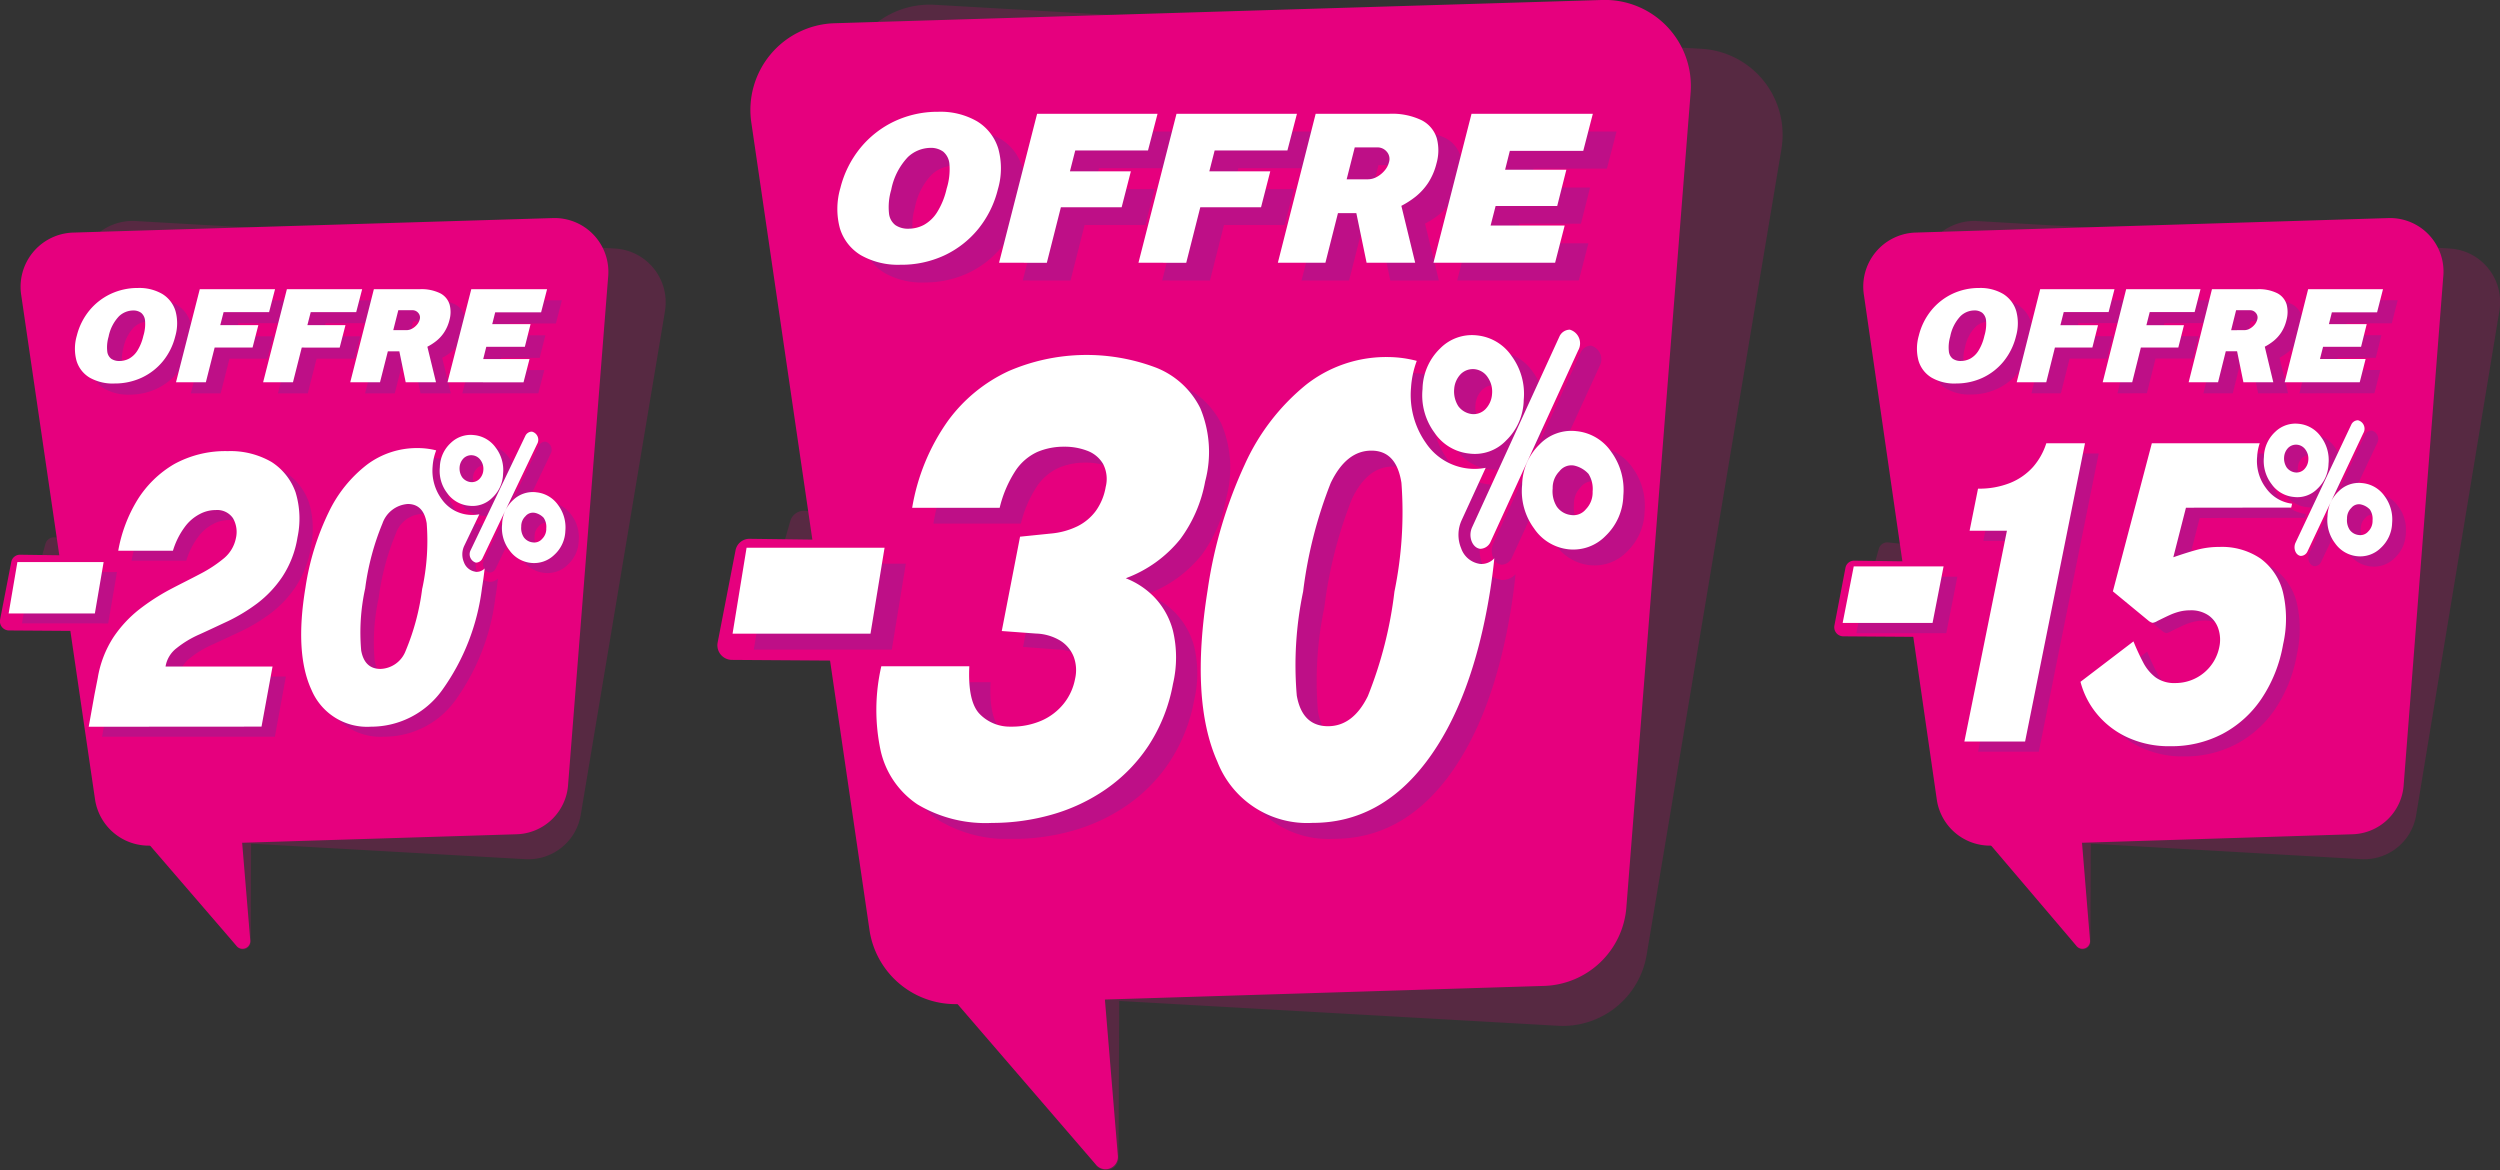 <svg id="Groupe_10781" data-name="Groupe 10781" xmlns="http://www.w3.org/2000/svg" xmlns:xlink="http://www.w3.org/1999/xlink" width="188" height="88" viewBox="0 0 188 88">
  <rect x="0" y="0" width="188" height="88" fill="#333333" stroke="none"/>
  <defs>
    <clipPath id="clip-path">
      <rect id="Rectangle_4197" data-name="Rectangle 4197" width="188" height="88" fill="none"/>
    </clipPath>
    <clipPath id="clip-path-3">
      <rect id="Rectangle_4187" data-name="Rectangle 4187" width="76.59" height="87.655" fill="none"/>
    </clipPath>
    <clipPath id="clip-path-4">
      <rect id="Rectangle_4188" data-name="Rectangle 4188" width="56.812" height="11.5" fill="none"/>
    </clipPath>
    <clipPath id="clip-path-5">
      <rect id="Rectangle_4189" data-name="Rectangle 4189" width="66.994" height="37.097" fill="none"/>
    </clipPath>
    <clipPath id="clip-path-6">
      <rect id="Rectangle_4190" data-name="Rectangle 4190" width="47.869" height="54.784" fill="none"/>
    </clipPath>
    <clipPath id="clip-path-7">
      <rect id="Rectangle_4191" data-name="Rectangle 4191" width="35.507" height="7.187" fill="none"/>
    </clipPath>
    <clipPath id="clip-path-8">
      <rect id="Rectangle_4192" data-name="Rectangle 4192" width="41.872" height="22.194" fill="none"/>
    </clipPath>
    <clipPath id="clip-path-9">
      <rect id="Rectangle_4193" data-name="Rectangle 4193" width="47.933" height="54.784" fill="none"/>
    </clipPath>
    <clipPath id="clip-path-10">
      <rect id="Rectangle_4194" data-name="Rectangle 4194" width="35.046" height="7.185" fill="none"/>
    </clipPath>
    <clipPath id="clip-path-11">
      <rect id="Rectangle_4195" data-name="Rectangle 4195" width="41.328" height="24.505" fill="none"/>
    </clipPath>
  </defs>
  <g id="Groupe_10780" data-name="Groupe 10780" clip-path="url(#clip-path)">
    <g id="Groupe_10779" data-name="Groupe 10779">
      <g id="Groupe_10778" data-name="Groupe 10778" clip-path="url(#clip-path)">
        <g id="Groupe_10753" data-name="Groupe 10753" transform="translate(57.455 0.345)" opacity="0.2">
          <g id="Groupe_10752" data-name="Groupe 10752">
            <g id="Groupe_10751" data-name="Groupe 10751" clip-path="url(#clip-path-3)">
              <path id="Tracé_22780" data-name="Tracé 22780" d="M133.881,11.278,123.772,71.709a6.4,6.4,0,0,1-6.746,5.426l-43.995-2.49a6.537,6.537,0,0,1-6.119-6.1L63.338,7.3a6.522,6.522,0,0,1,6.8-6.944l57.678,3.309a6.475,6.475,0,0,1,6.062,7.616" transform="translate(-57.383 -0.345)" fill="#e6007e"/>
              <path id="Tracé_22781" data-name="Tracé 22781" d="M84.119,67.012l-.084,20.026a.931.931,0,0,1-1.709.535l-11.6-16.1A.948.948,0,0,1,71.238,70l11.754-3.92a.92.92,0,0,1,1.127.937" transform="translate(-57.375 -0.345)" fill="#e6007e"/>
              <path id="Tracé_22782" data-name="Tracé 22782" d="M71.807,39.563,69.222,48.4l-10.868-1.03a1.1,1.1,0,0,1-.938-1.378l1.956-6.836a1.064,1.064,0,0,1,1.123-.739Z" transform="translate(-57.39 -0.345)" fill="#e6007e"/>
            </g>
          </g>
        </g>
        <path id="Tracé_22783" data-name="Tracé 22783" d="M127.063,7.062l-4.818,61.085A6.408,6.408,0,0,1,116,74.142L71.952,75.508a6.533,6.533,0,0,1-6.626-5.54L56.442,9.263A6.527,6.527,0,0,1,62.616,1.75L120.363,0a6.472,6.472,0,0,1,6.7,7.057" transform="translate(0.064)" fill="#e6007e"/>
        <path id="Tracé_22784" data-name="Tracé 22784" d="M82.328,66.933,83.983,86.89a.931.931,0,0,1-1.655.683L69.377,72.548a.948.948,0,0,1,.376-1.517L81.123,66.1a.92.92,0,0,1,1.205.835" transform="translate(0.078)" fill="#e6007e"/>
        <path id="Tracé_22785" data-name="Tracé 22785" d="M67.68,40.667,65.873,49.7l-10.916-.076a1.1,1.1,0,0,1-1.054-1.29l1.355-6.981a1.065,1.065,0,0,1,1.054-.835Z" transform="translate(0.061)" fill="#e6007e"/>
        <g id="Groupe_10756" data-name="Groupe 10756" transform="translate(64.751 9.744)" opacity="0.2">
          <g id="Groupe_10755" data-name="Groupe 10755">
            <g id="Groupe_10754" data-name="Groupe 10754" clip-path="url(#clip-path-4)">
              <path id="Tracé_22786" data-name="Tracé 22786" d="M69.436,21.244a5.664,5.664,0,0,1-2.981-.713A3.563,3.563,0,0,1,64.869,18.5a5.593,5.593,0,0,1,.038-3.028,7.725,7.725,0,0,1,1.51-3.02,7.4,7.4,0,0,1,2.571-2,7.6,7.6,0,0,1,3.272-.711,5.481,5.481,0,0,1,2.932.721,3.653,3.653,0,0,1,1.587,2.049,5.56,5.56,0,0,1-.028,3.048,7.625,7.625,0,0,1-1.486,3,7.267,7.267,0,0,1-2.55,1.983,7.677,7.677,0,0,1-3.279.7m2.233-8.789a2.513,2.513,0,0,0-1.691.693,4.935,4.935,0,0,0-1.25,2.46,4.554,4.554,0,0,0-.166,1.781,1.272,1.272,0,0,0,.479.874,1.673,1.673,0,0,0,.978.27,2.49,2.49,0,0,0,1.16-.283,2.748,2.748,0,0,0,.986-.934,5.705,5.705,0,0,0,.732-1.8,4.812,4.812,0,0,0,.207-1.854,1.355,1.355,0,0,0-.467-.923,1.581,1.581,0,0,0-.968-.284" transform="translate(-64.678 -9.744)" fill="#204aa9"/>
              <path id="Tracé_22787" data-name="Tracé 22787" d="M76.824,21.093l2.861-11.2h9.057l-.717,2.756H82.555l-.4,1.571h4.582l-.693,2.7H81.474l-1.057,4.177Z" transform="translate(-64.664 -9.744)" fill="#204aa9"/>
              <path id="Tracé_22788" data-name="Tracé 22788" d="M87.295,21.093l2.861-11.2h9.057L98.5,12.649H93.025l-.4,1.571H97.2l-.693,2.7H91.945l-1.057,4.177Z" transform="translate(-64.652 -9.744)" fill="#204aa9"/>
              <path id="Tracé_22789" data-name="Tracé 22789" d="M104.439,21.094l-.771-3.728h-1.383l-.943,3.728H97.766l2.843-11.2h5.519a5.1,5.1,0,0,1,2.458.488,2.262,2.262,0,0,1,1.136,1.367,3.566,3.566,0,0,1-.024,1.867,4.8,4.8,0,0,1-.632,1.477,4.575,4.575,0,0,1-.96,1.046,6.59,6.59,0,0,1-1.053.676l1.04,4.279Zm.09-6.274a1.406,1.406,0,0,0,.685-.183,2.031,2.031,0,0,0,.586-.483,1.51,1.51,0,0,0,.317-.6.824.824,0,0,0-.152-.8.91.91,0,0,0-.733-.334h-1.684l-.608,2.395Z" transform="translate(-64.641 -9.744)" fill="#204aa9"/>
              <path id="Tracé_22790" data-name="Tracé 22790" d="M109.455,21.093l2.861-11.2h9.123l-.72,2.785H115.2l-.357,1.422h4.606l-.687,2.726h-4.632l-.377,1.467h5.571l-.72,2.8Z" transform="translate(-64.627 -9.744)" fill="#204aa9"/>
            </g>
          </g>
        </g>
        <path id="Tracé_22791" data-name="Tracé 22791" d="M67.655,19.909a5.664,5.664,0,0,1-2.981-.713,3.567,3.567,0,0,1-1.586-2.032,5.593,5.593,0,0,1,.038-3.028,7.725,7.725,0,0,1,1.51-3.02,7.4,7.4,0,0,1,2.571-2,7.618,7.618,0,0,1,3.272-.71,5.481,5.481,0,0,1,2.932.721A3.653,3.653,0,0,1,75,11.179a5.56,5.56,0,0,1-.028,3.048,7.625,7.625,0,0,1-1.486,3,7.267,7.267,0,0,1-2.55,1.983,7.677,7.677,0,0,1-3.279.7m2.233-8.79a2.515,2.515,0,0,0-1.691.694,4.935,4.935,0,0,0-1.25,2.46,4.552,4.552,0,0,0-.166,1.781,1.272,1.272,0,0,0,.479.874,1.673,1.673,0,0,0,.978.27,2.49,2.49,0,0,0,1.16-.283,2.752,2.752,0,0,0,.986-.935,5.689,5.689,0,0,0,.732-1.8,4.815,4.815,0,0,0,.207-1.855,1.354,1.354,0,0,0-.467-.922,1.575,1.575,0,0,0-.968-.285" transform="translate(0.071)" fill="#fff"/>
        <path id="Tracé_22792" data-name="Tracé 22792" d="M75.044,19.758l2.861-11.2h9.057l-.717,2.756H80.774l-.4,1.571h4.582l-.693,2.7H79.694l-1.057,4.177Z" transform="translate(0.085)" fill="#fff"/>
        <path id="Tracé_22793" data-name="Tracé 22793" d="M85.515,19.758l2.861-11.2h9.057l-.717,2.756H91.245l-.4,1.571h4.582l-.693,2.7H90.165l-1.057,4.177Z" transform="translate(0.097)" fill="#fff"/>
        <path id="Tracé_22794" data-name="Tracé 22794" d="M102.659,19.758l-.771-3.728h-1.383l-.943,3.728H95.986l2.843-11.2h5.519a5.1,5.1,0,0,1,2.458.488,2.262,2.262,0,0,1,1.136,1.367,3.566,3.566,0,0,1-.024,1.867,4.8,4.8,0,0,1-.632,1.477,4.575,4.575,0,0,1-.96,1.046,6.59,6.59,0,0,1-1.053.676l1.04,4.279Zm.09-6.274a1.406,1.406,0,0,0,.685-.183,2.031,2.031,0,0,0,.586-.483,1.51,1.51,0,0,0,.317-.6.824.824,0,0,0-.152-.8.91.91,0,0,0-.733-.334h-1.684l-.608,2.4Z" transform="translate(0.109)" fill="#fff"/>
        <path id="Tracé_22795" data-name="Tracé 22795" d="M107.675,19.758l2.861-11.2h9.123l-.72,2.785h-5.521l-.357,1.422h4.606l-.687,2.726h-4.632l-.377,1.467h5.571l-.72,2.8Z" transform="translate(0.122)" fill="#fff"/>
        <g id="Groupe_10759" data-name="Groupe 10759" transform="translate(56.688 25.984)" opacity="0.2">
          <g id="Groupe_10758" data-name="Groupe 10758">
            <g id="Groupe_10757" data-name="Groupe 10757" clip-path="url(#clip-path-5)">
              <path id="Tracé_22796" data-name="Tracé 22796" d="M112.546,26.419a3.582,3.582,0,0,1,2.614,1.566,4.791,4.791,0,0,1,.9,3.288,4.342,4.342,0,0,1-1.326,3.053,3.236,3.236,0,0,1-2.769.979,3.588,3.588,0,0,1-2.614-1.566,4.737,4.737,0,0,1-.9-3.288,4.34,4.34,0,0,1,1.327-3.053,3.354,3.354,0,0,1,2.769-.979m-.156,2.544a1.3,1.3,0,0,0-1.053.353,1.791,1.791,0,0,0-.507,1.135,2.068,2.068,0,0,0,.311,1.292,1.491,1.491,0,0,0,.976.587,1.252,1.252,0,0,0,1.053-.353,1.791,1.791,0,0,0,.507-1.135,1.889,1.889,0,0,0-.311-1.252,1.355,1.355,0,0,0-.976-.627M112.156,40.9,118.749,26.5a.87.87,0,0,1,.78-.509,1.072,1.072,0,0,1,.625,1.566l-6.593,14.4a.869.869,0,0,1-.78.509c-.585-.078-.9-.9-.624-1.566m7.88-7.281a3.59,3.59,0,0,1,2.614,1.566,4.851,4.851,0,0,1,.9,3.288,4.324,4.324,0,0,1-1.326,3.014,3.386,3.386,0,0,1-2.77,1.018,3.58,3.58,0,0,1-2.613-1.566,4.731,4.731,0,0,1-.9-3.288,4.348,4.348,0,0,1,1.326-3.053,3.314,3.314,0,0,1,2.77-.979m-.2,2.584a1.135,1.135,0,0,0-1.092.431,1.768,1.768,0,0,0-.508,1.291,2.171,2.171,0,0,0,.312,1.37,1.5,1.5,0,0,0,1.053.627,1.2,1.2,0,0,0,1.131-.431,1.8,1.8,0,0,0,.508-1.331,2.117,2.117,0,0,0-.312-1.331,2.064,2.064,0,0,0-1.092-.626" transform="translate(-56.565 -25.984)" fill="#204aa9"/>
              <path id="Tracé_22797" data-name="Tracé 22797" d="M112.756,43.6h0a1.756,1.756,0,0,1-1.384-1.174,2.636,2.636,0,0,1,.042-2.112l1.806-3.935a4.459,4.459,0,0,1-1.31.056,4.4,4.4,0,0,1-3.195-1.935,6.247,6.247,0,0,1-1.111-4.142,7,7,0,0,1,.432-2.02,8.757,8.757,0,0,0-2.257-.289,9.74,9.74,0,0,0-6.062,2.078,16.437,16.437,0,0,0-4.625,6.008A34,34,0,0,0,92.3,45.6q-1.314,8.276.732,12.868a7.239,7.239,0,0,0,7.149,4.613q5.076.01,8.561-4.589t4.806-12.862c.132-.847.238-1.66.315-2.449a1.3,1.3,0,0,1-1.112.422m-6.4,2.092a30.789,30.789,0,0,1-2,7.855c-.743,1.512-1.755,2.271-3.019,2.261s-2.051-.765-2.324-2.3a26.969,26.969,0,0,1,.477-7.826,33.22,33.22,0,0,1,2.076-8.166c.781-1.625,1.8-2.432,3.058-2.431s2.006.8,2.259,2.421a29.662,29.662,0,0,1-.528,8.19" transform="translate(-56.584 -25.984)" fill="#204aa9"/>
              <path id="Tracé_22798" data-name="Tracé 22798" d="M76.119,63.081a9.971,9.971,0,0,1-5.614-1.4,6.6,6.6,0,0,1-2.759-4.032,14.673,14.673,0,0,1,.05-6.35h6.618q-.128,2.7.808,3.619a3.151,3.151,0,0,0,2.3.922,5.6,5.6,0,0,0,2.342-.461,4.411,4.411,0,0,0,1.658-1.277,4.232,4.232,0,0,0,.845-1.857,2.89,2.89,0,0,0-.106-1.667,2.517,2.517,0,0,0-1.01-1.206,3.756,3.756,0,0,0-1.823-.532l-2.574-.19,1.375-7.094,2.322-.237a5.7,5.7,0,0,0,1.989-.544,3.833,3.833,0,0,0,1.388-1.159,4.339,4.339,0,0,0,.741-1.8,2.447,2.447,0,0,0-.2-1.738,2.3,2.3,0,0,0-1.182-.982,4.727,4.727,0,0,0-1.735-.307,5.078,5.078,0,0,0-2.012.39,3.949,3.949,0,0,0-1.631,1.383,8.893,8.893,0,0,0-1.216,2.815h-6.58A15.759,15.759,0,0,1,72.8,32.845a11.756,11.756,0,0,1,4.58-3.749,14.765,14.765,0,0,1,11.08-.248A6.275,6.275,0,0,1,91.785,31.9a8.58,8.58,0,0,1,.365,5.5,10.408,10.408,0,0,1-1.871,4.34,9.464,9.464,0,0,1-4.1,2.944,6.073,6.073,0,0,1,2.109,1.384,5.737,5.737,0,0,1,1.44,2.566,8.708,8.708,0,0,1,0,4,12.575,12.575,0,0,1-1.844,4.647,12.1,12.1,0,0,1-3.189,3.263,13.689,13.689,0,0,1-4.069,1.916,16.389,16.389,0,0,1-4.505.627" transform="translate(-56.611 -25.984)" fill="#204aa9"/>
              <path id="Tracé_22799" data-name="Tracé 22799" d="M68.054,42.389,67,48.849H56.624l1.053-6.459Z" transform="translate(-56.624 -25.984)" fill="#204aa9"/>
            </g>
          </g>
        </g>
        <path id="Tracé_22800" data-name="Tracé 22800" d="M110.949,25.221a3.582,3.582,0,0,1,2.614,1.566,4.791,4.791,0,0,1,.9,3.288,4.342,4.342,0,0,1-1.326,3.053,3.236,3.236,0,0,1-2.769.979,3.588,3.588,0,0,1-2.614-1.566,4.737,4.737,0,0,1-.9-3.288A4.34,4.34,0,0,1,108.18,26.2a3.354,3.354,0,0,1,2.769-.979m-.156,2.544a1.3,1.3,0,0,0-1.053.353,1.791,1.791,0,0,0-.507,1.135,2.069,2.069,0,0,0,.311,1.292,1.491,1.491,0,0,0,.976.587,1.252,1.252,0,0,0,1.053-.353,1.791,1.791,0,0,0,.507-1.135,1.888,1.888,0,0,0-.311-1.252,1.355,1.355,0,0,0-.976-.627M110.559,39.7l6.592-14.4a.87.87,0,0,1,.78-.509,1.072,1.072,0,0,1,.625,1.566l-6.593,14.405a.869.869,0,0,1-.78.509c-.585-.078-.9-.9-.624-1.566m7.88-7.281a3.59,3.59,0,0,1,2.614,1.566,4.851,4.851,0,0,1,.9,3.288,4.324,4.324,0,0,1-1.326,3.014,3.386,3.386,0,0,1-2.77,1.018,3.58,3.58,0,0,1-2.613-1.566,4.731,4.731,0,0,1-.9-3.288,4.348,4.348,0,0,1,1.326-3.053,3.314,3.314,0,0,1,2.77-.979m-.2,2.584a1.135,1.135,0,0,0-1.092.431,1.769,1.769,0,0,0-.508,1.291,2.171,2.171,0,0,0,.312,1.37,1.5,1.5,0,0,0,1.053.627,1.2,1.2,0,0,0,1.131-.431,1.8,1.8,0,0,0,.508-1.331,2.117,2.117,0,0,0-.312-1.331,2.064,2.064,0,0,0-1.092-.626" transform="translate(0.121)" fill="#fff"/>
        <path id="Tracé_22801" data-name="Tracé 22801" d="M111.159,42.4h0a1.756,1.756,0,0,1-1.384-1.174,2.636,2.636,0,0,1,.042-2.112l1.806-3.935a4.459,4.459,0,0,1-1.31.056,4.4,4.4,0,0,1-3.195-1.935,6.247,6.247,0,0,1-1.111-4.142,7,7,0,0,1,.432-2.02,8.757,8.757,0,0,0-2.257-.289,9.74,9.74,0,0,0-6.062,2.078A16.437,16.437,0,0,0,93.5,34.94,34,34,0,0,0,90.708,44.4q-1.314,8.275.732,12.868a7.239,7.239,0,0,0,7.149,4.613q5.076.01,8.561-4.589t4.806-12.862c.132-.847.238-1.66.315-2.449a1.3,1.3,0,0,1-1.112.422m-6.4,2.092a30.788,30.788,0,0,1-2,7.855c-.743,1.512-1.755,2.271-3.019,2.261s-2.051-.765-2.324-2.3a26.969,26.969,0,0,1,.477-7.826,33.219,33.219,0,0,1,2.076-8.166c.781-1.625,1.8-2.432,3.058-2.431s2.006.8,2.259,2.421a29.663,29.663,0,0,1-.528,8.19" transform="translate(0.102)" fill="#fff"/>
        <path id="Tracé_22802" data-name="Tracé 22802" d="M74.523,61.884a9.971,9.971,0,0,1-5.614-1.4,6.6,6.6,0,0,1-2.759-4.032,14.673,14.673,0,0,1,.05-6.35h6.618q-.128,2.7.808,3.619a3.151,3.151,0,0,0,2.3.922,5.6,5.6,0,0,0,2.342-.461,4.4,4.4,0,0,0,1.657-1.277,4.222,4.222,0,0,0,.846-1.857,2.89,2.89,0,0,0-.106-1.667,2.517,2.517,0,0,0-1.01-1.206,3.756,3.756,0,0,0-1.823-.532l-2.574-.19,1.375-7.094,2.322-.237a5.7,5.7,0,0,0,1.989-.544,3.834,3.834,0,0,0,1.388-1.159,4.339,4.339,0,0,0,.741-1.8,2.447,2.447,0,0,0-.2-1.738,2.3,2.3,0,0,0-1.182-.982,4.727,4.727,0,0,0-1.735-.307,5.078,5.078,0,0,0-2.012.39,3.949,3.949,0,0,0-1.631,1.383A8.893,8.893,0,0,0,75.1,38.187h-6.58a15.759,15.759,0,0,1,2.691-6.539,11.756,11.756,0,0,1,4.58-3.749,14.765,14.765,0,0,1,11.08-.248A6.275,6.275,0,0,1,90.189,30.7a8.58,8.58,0,0,1,.365,5.5,10.408,10.408,0,0,1-1.871,4.34,9.47,9.47,0,0,1-4.1,2.944,6.073,6.073,0,0,1,2.109,1.384,5.737,5.737,0,0,1,1.44,2.566,8.708,8.708,0,0,1,0,4,12.575,12.575,0,0,1-1.844,4.647A12.1,12.1,0,0,1,83.1,59.341a13.689,13.689,0,0,1-4.069,1.916,16.389,16.389,0,0,1-4.505.627" transform="translate(0.075)" fill="#fff"/>
        <path id="Tracé_22803" data-name="Tracé 22803" d="M66.457,41.192,65.4,47.651H55.027l1.053-6.459Z" transform="translate(0.062)" fill="#fff"/>
        <g id="Groupe_10762" data-name="Groupe 10762" transform="translate(2.188 16.614)" opacity="0.2">
          <g id="Groupe_10761" data-name="Groupe 10761">
            <g id="Groupe_10760" data-name="Groupe 10760" clip-path="url(#clip-path-6)">
              <path id="Tracé_22804" data-name="Tracé 22804" d="M49.992,23.447l-6.317,37.77a4,4,0,0,1-4.217,3.391l-27.5-1.556a4.087,4.087,0,0,1-3.824-3.811L5.9,20.959a4.077,4.077,0,0,1,4.252-4.34L46.2,18.687a4.047,4.047,0,0,1,3.788,4.76" transform="translate(-2.181 -16.614)" fill="#e6007e"/>
              <path id="Tracé_22805" data-name="Tracé 22805" d="M18.892,58.281,18.84,70.8a.583.583,0,0,1-1.069.335L10.524,61.07a.593.593,0,0,1,.316-.925l7.346-2.45a.575.575,0,0,1,.7.586" transform="translate(-2.176 -16.614)" fill="#e6007e"/>
              <path id="Tracé_22806" data-name="Tracé 22806" d="M11.2,41.125,9.58,46.649l-6.793-.644a.689.689,0,0,1-.586-.861l1.222-4.273a.666.666,0,0,1,.7-.462Z" transform="translate(-2.185 -16.614)" fill="#e6007e"/>
            </g>
          </g>
        </g>
        <path id="Tracé_22807" data-name="Tracé 22807" d="M45.731,20.812,42.72,58.99a4,4,0,0,1-3.905,3.747l-27.528.854a4.083,4.083,0,0,1-4.141-3.463L1.593,22.187a4.079,4.079,0,0,1,3.858-4.695L41.543,16.4a4.046,4.046,0,0,1,4.188,4.411" transform="translate(0.002)" fill="#e6007e"/>
        <path id="Tracé_22808" data-name="Tracé 22808" d="M17.771,58.231,18.807,70.7a.582.582,0,0,1-1.035.427l-8.093-9.39a.593.593,0,0,1,.235-.949l7.105-3.083a.575.575,0,0,1,.753.522" transform="translate(0.011)" fill="#e6007e"/>
        <path id="Tracé_22809" data-name="Tracé 22809" d="M8.616,41.815,7.486,47.459.664,47.411A.688.688,0,0,1,.005,46.6l.847-4.363a.665.665,0,0,1,.659-.522Z" transform="translate(0)" fill="#e6007e"/>
        <g id="Groupe_10765" data-name="Groupe 10765" transform="translate(6.749 22.489)" opacity="0.2">
          <g id="Groupe_10764" data-name="Groupe 10764">
            <g id="Groupe_10763" data-name="Groupe 10763" clip-path="url(#clip-path-7)">
              <path id="Tracé_22810" data-name="Tracé 22810" d="M9.714,29.676a3.541,3.541,0,0,1-1.863-.445,2.223,2.223,0,0,1-.991-1.27,3.48,3.48,0,0,1,.024-1.893,4.819,4.819,0,0,1,.943-1.887,4.627,4.627,0,0,1,1.607-1.248,4.776,4.776,0,0,1,2.045-.444,3.434,3.434,0,0,1,1.832.45,2.284,2.284,0,0,1,.992,1.282,3.479,3.479,0,0,1-.018,1.9A4.759,4.759,0,0,1,13.356,28a4.531,4.531,0,0,1-1.593,1.239,4.793,4.793,0,0,1-2.049.439m1.4-5.493a1.571,1.571,0,0,0-1.057.434,3.089,3.089,0,0,0-.781,1.538,2.818,2.818,0,0,0-.1,1.113.8.8,0,0,0,.3.546,1.056,1.056,0,0,0,.612.168,1.565,1.565,0,0,0,.726-.176,1.742,1.742,0,0,0,.616-.584,3.583,3.583,0,0,0,.459-1.125,3.031,3.031,0,0,0,.128-1.159.852.852,0,0,0-.291-.577.988.988,0,0,0-.6-.178" transform="translate(-6.741 -22.489)" fill="#204aa9"/>
              <path id="Tracé_22811" data-name="Tracé 22811" d="M14.333,29.583l1.788-7h5.66l-.447,1.723h-3.42l-.252.981h2.864l-.435,1.685H17.239l-.661,2.611Z" transform="translate(-6.732 -22.489)" fill="#204aa9"/>
              <path id="Tracé_22812" data-name="Tracé 22812" d="M20.877,29.583l1.788-7h5.66l-.447,1.723h-3.42l-.252.981h2.864l-.435,1.685H23.783l-.661,2.611Z" transform="translate(-6.725 -22.489)" fill="#204aa9"/>
              <path id="Tracé_22813" data-name="Tracé 22813" d="M31.592,29.582l-.483-2.33h-.863l-.591,2.33H27.421l1.777-7h3.45a3.18,3.18,0,0,1,1.537.306,1.407,1.407,0,0,1,.71.854,2.224,2.224,0,0,1-.015,1.167,3,3,0,0,1-.4.922,2.8,2.8,0,0,1-.6.654,4.129,4.129,0,0,1-.659.423l.65,2.674Zm.056-3.921a.86.86,0,0,0,.428-.114,1.256,1.256,0,0,0,.365-.3.948.948,0,0,0,.2-.376.513.513,0,0,0-.1-.5.568.568,0,0,0-.458-.209H31.036l-.38,1.5Z" transform="translate(-6.718 -22.489)" fill="#204aa9"/>
              <path id="Tracé_22814" data-name="Tracé 22814" d="M34.726,29.583l1.788-7h5.7l-.449,1.741H38.316l-.223.888h2.879l-.429,1.7h-2.9l-.235.917h3.482l-.451,1.75Z" transform="translate(-6.709 -22.489)" fill="#204aa9"/>
            </g>
          </g>
        </g>
        <path id="Tracé_22815" data-name="Tracé 22815" d="M8.6,28.841A3.541,3.541,0,0,1,6.739,28.4a2.223,2.223,0,0,1-.991-1.27,3.48,3.48,0,0,1,.024-1.893,4.819,4.819,0,0,1,.943-1.887A4.627,4.627,0,0,1,8.322,22.1a4.776,4.776,0,0,1,2.045-.444,3.434,3.434,0,0,1,1.832.45,2.284,2.284,0,0,1,.992,1.282,3.479,3.479,0,0,1-.018,1.905,4.759,4.759,0,0,1-.929,1.872A4.531,4.531,0,0,1,10.652,28.4a4.793,4.793,0,0,1-2.049.439M10,23.348a1.571,1.571,0,0,0-1.057.434A3.089,3.089,0,0,0,8.16,25.32a2.818,2.818,0,0,0-.1,1.113.8.8,0,0,0,.3.546,1.056,1.056,0,0,0,.612.168,1.565,1.565,0,0,0,.726-.176,1.742,1.742,0,0,0,.616-.584,3.583,3.583,0,0,0,.459-1.125,3.031,3.031,0,0,0,.128-1.159.852.852,0,0,0-.291-.577.988.988,0,0,0-.6-.178" transform="translate(0.006)" fill="#fff"/>
        <path id="Tracé_22816" data-name="Tracé 22816" d="M13.22,28.748l1.788-7h5.66l-.447,1.723H16.8l-.252.981h2.864l-.435,1.685H16.126l-.661,2.611Z" transform="translate(0.015)" fill="#fff"/>
        <path id="Tracé_22817" data-name="Tracé 22817" d="M19.764,28.748l1.788-7h5.66l-.447,1.723h-3.42l-.252.981h2.864l-.435,1.685H22.67l-.661,2.611Z" transform="translate(0.022)" fill="#fff"/>
        <path id="Tracé_22818" data-name="Tracé 22818" d="M30.479,28.748,30,26.418h-.863l-.591,2.33H26.308l1.777-7h3.45a3.18,3.18,0,0,1,1.537.306,1.407,1.407,0,0,1,.71.854,2.224,2.224,0,0,1-.015,1.167,3,3,0,0,1-.4.922,2.8,2.8,0,0,1-.6.654,4.129,4.129,0,0,1-.659.423l.65,2.674Zm.056-3.921a.86.86,0,0,0,.428-.114,1.256,1.256,0,0,0,.365-.3.948.948,0,0,0,.2-.376.513.513,0,0,0-.1-.5.568.568,0,0,0-.458-.209H29.923l-.38,1.5Z" transform="translate(0.03)" fill="#fff"/>
        <path id="Tracé_22819" data-name="Tracé 22819" d="M33.614,28.748l1.788-7h5.7l-.449,1.741H37.2l-.223.888H39.86l-.429,1.7h-2.9L36.3,27h3.482l-.451,1.75Z" transform="translate(0.038)" fill="#fff"/>
        <g id="Groupe_10768" data-name="Groupe 10768" transform="translate(1.652 33.208)" opacity="0.2">
          <g id="Groupe_10767" data-name="Groupe 10767">
            <g id="Groupe_10766" data-name="Groupe 10766" clip-path="url(#clip-path-8)">
              <path id="Tracé_22820" data-name="Tracé 22820" d="M36.6,33.468a2.26,2.26,0,0,1,1.634.936A2.78,2.78,0,0,1,38.8,36.37a2.55,2.55,0,0,1-.829,1.826,2.077,2.077,0,0,1-1.732.586,2.262,2.262,0,0,1-1.633-.937,2.737,2.737,0,0,1-.561-1.966,2.542,2.542,0,0,1,.829-1.826,2.149,2.149,0,0,1,1.731-.585m-.1,1.521a.831.831,0,0,0-.658.211,1.051,1.051,0,0,0-.317.679,1.194,1.194,0,0,0,.2.772.93.93,0,0,0,.61.351.8.8,0,0,0,.658-.21,1.048,1.048,0,0,0,.317-.679,1.1,1.1,0,0,0-.2-.749.85.85,0,0,0-.61-.375m-.146,7.14,4.121-8.614a.547.547,0,0,1,.488-.305.633.633,0,0,1,.39.937l-4.121,8.614a.544.544,0,0,1-.488.3.66.66,0,0,1-.39-.936m4.926-4.354a2.263,2.263,0,0,1,1.634.936,2.815,2.815,0,0,1,.561,1.967,2.539,2.539,0,0,1-.829,1.8,2.172,2.172,0,0,1-1.732.609,2.261,2.261,0,0,1-1.633-.936,2.741,2.741,0,0,1-.561-1.967,2.544,2.544,0,0,1,.829-1.826,2.125,2.125,0,0,1,1.731-.585m-.122,1.545a.727.727,0,0,0-.683.258,1.033,1.033,0,0,0-.317.772,1.256,1.256,0,0,0,.2.819.949.949,0,0,0,.659.375.769.769,0,0,0,.707-.258,1.05,1.05,0,0,0,.317-.8,1.223,1.223,0,0,0-.2-.8,1.3,1.3,0,0,0-.683-.375" transform="translate(-1.613 -33.208)" fill="#204aa9"/>
              <path id="Tracé_22821" data-name="Tracé 22821" d="M36.733,43.745h0a1.086,1.086,0,0,1-.865-.7,1.516,1.516,0,0,1,.026-1.263l1.128-2.354a2.892,2.892,0,0,1-.819.034,2.777,2.777,0,0,1-2-1.157,3.618,3.618,0,0,1-.694-2.477,4.043,4.043,0,0,1,.269-1.208,5.657,5.657,0,0,0-1.41-.173,6.262,6.262,0,0,0-3.789,1.243,9.914,9.914,0,0,0-2.89,3.592,19.667,19.667,0,0,0-1.743,5.659q-.821,4.948.458,7.7a4.536,4.536,0,0,0,4.468,2.758,6.581,6.581,0,0,0,5.35-2.744,16.639,16.639,0,0,0,3-7.692c.083-.506.149-.993.2-1.464a.832.832,0,0,1-.695.252m-4,1.251a17.809,17.809,0,0,1-1.249,4.7A2.1,2.1,0,0,1,29.6,51.046c-.8-.005-1.282-.458-1.453-1.378a15.447,15.447,0,0,1,.3-4.681,19.182,19.182,0,0,1,1.3-4.883,2.175,2.175,0,0,1,1.912-1.454c.779.008,1.253.48,1.412,1.448a17.033,17.033,0,0,1-.33,4.9" transform="translate(-1.625 -33.208)" fill="#204aa9"/>
              <path id="Tracé_22822" data-name="Tracé 22822" d="M7.666,55.4,8.1,52.968l.244-1.24a8.028,8.028,0,0,1,1.17-3.043,9.127,9.127,0,0,1,1.95-2.107,16.17,16.17,0,0,1,2.317-1.5c.8-.421,1.561-.795,2.268-1.17a9.88,9.88,0,0,0,1.78-1.17,2.639,2.639,0,0,0,.9-1.5,2.073,2.073,0,0,0-.219-1.521,1.435,1.435,0,0,0-1.292-.609,2.527,2.527,0,0,0-1.2.3,3.236,3.236,0,0,0-1.121.96,5.794,5.794,0,0,0-.9,1.8H9.885a10.974,10.974,0,0,1,1.439-3.816,8.038,8.038,0,0,1,2.755-2.692,7.988,7.988,0,0,1,4.048-.983,6.142,6.142,0,0,1,3.292.819,4.477,4.477,0,0,1,1.8,2.271,6.783,6.783,0,0,1,.146,3.394,7.513,7.513,0,0,1-1.146,2.973,8.344,8.344,0,0,1-1.877,1.99,13.3,13.3,0,0,1-2.194,1.334c-.756.351-1.487.7-2.169,1.007a7.619,7.619,0,0,0-1.707,1.03,2.181,2.181,0,0,0-.829,1.381h8.046L20.662,55.4Z" transform="translate(-1.643 -33.208)" fill="#204aa9"/>
              <path id="Tracé_22823" data-name="Tracé 22823" d="M8.794,43.019l-.659,3.863H1.65l.659-3.863Z" transform="translate(-1.65 -33.208)" fill="#204aa9"/>
            </g>
          </g>
        </g>
        <path id="Tracé_22824" data-name="Tracé 22824" d="M35.6,32.717a2.26,2.26,0,0,1,1.634.936,2.78,2.78,0,0,1,.561,1.966,2.55,2.55,0,0,1-.829,1.826,2.077,2.077,0,0,1-1.732.586,2.262,2.262,0,0,1-1.633-.937,2.738,2.738,0,0,1-.561-1.966,2.542,2.542,0,0,1,.829-1.826,2.149,2.149,0,0,1,1.731-.585m-.1,1.521a.831.831,0,0,0-.658.211,1.051,1.051,0,0,0-.317.679,1.194,1.194,0,0,0,.2.772.93.93,0,0,0,.61.351.8.8,0,0,0,.658-.21,1.048,1.048,0,0,0,.317-.679,1.1,1.1,0,0,0-.2-.749.85.85,0,0,0-.61-.375m-.146,7.14,4.121-8.614a.547.547,0,0,1,.488-.305.633.633,0,0,1,.39.937L36.234,42.01a.544.544,0,0,1-.488.3.66.66,0,0,1-.39-.936m4.926-4.354a2.263,2.263,0,0,1,1.634.936,2.815,2.815,0,0,1,.561,1.967,2.539,2.539,0,0,1-.829,1.8,2.172,2.172,0,0,1-1.732.609,2.261,2.261,0,0,1-1.633-.936,2.741,2.741,0,0,1-.561-1.967,2.544,2.544,0,0,1,.829-1.826,2.125,2.125,0,0,1,1.731-.585m-.122,1.545a.727.727,0,0,0-.683.258,1.033,1.033,0,0,0-.317.772,1.256,1.256,0,0,0,.2.819.949.949,0,0,0,.659.375.769.769,0,0,0,.707-.258,1.05,1.05,0,0,0,.317-.8,1.223,1.223,0,0,0-.2-.795,1.3,1.3,0,0,0-.683-.375" transform="translate(0.037)" fill="#fff"/>
        <path id="Tracé_22825" data-name="Tracé 22825" d="M35.731,42.993h0a1.086,1.086,0,0,1-.865-.7,1.516,1.516,0,0,1,.026-1.263l1.128-2.354a2.892,2.892,0,0,1-.819.034,2.777,2.777,0,0,1-2-1.157,3.618,3.618,0,0,1-.694-2.477,4.043,4.043,0,0,1,.269-1.208,5.657,5.657,0,0,0-1.41-.173,6.262,6.262,0,0,0-3.789,1.243,9.914,9.914,0,0,0-2.89,3.592,19.667,19.667,0,0,0-1.743,5.659q-.821,4.948.458,7.7a4.536,4.536,0,0,0,4.468,2.758,6.581,6.581,0,0,0,5.35-2.744,16.639,16.639,0,0,0,3-7.692c.083-.506.149-.993.2-1.464a.832.832,0,0,1-.695.252m-4,1.251a17.809,17.809,0,0,1-1.249,4.7,2.1,2.1,0,0,1-1.887,1.353c-.8,0-1.282-.458-1.453-1.378a15.447,15.447,0,0,1,.3-4.681,19.182,19.182,0,0,1,1.3-4.883A2.175,2.175,0,0,1,30.649,37.9c.779.008,1.253.48,1.412,1.448a17.033,17.033,0,0,1-.33,4.9" transform="translate(0.026)" fill="#fff"/>
        <path id="Tracé_22826" data-name="Tracé 22826" d="M6.664,54.651,7.1,52.216l.244-1.24a8.028,8.028,0,0,1,1.17-3.043,9.127,9.127,0,0,1,1.95-2.107,16.169,16.169,0,0,1,2.317-1.5c.8-.421,1.561-.795,2.268-1.17a9.88,9.88,0,0,0,1.78-1.17,2.639,2.639,0,0,0,.9-1.5,2.073,2.073,0,0,0-.219-1.521,1.435,1.435,0,0,0-1.292-.609,2.527,2.527,0,0,0-1.2.3,3.236,3.236,0,0,0-1.121.96,5.794,5.794,0,0,0-.9,1.8H8.883a10.974,10.974,0,0,1,1.439-3.816,8.038,8.038,0,0,1,2.755-2.692,7.988,7.988,0,0,1,4.048-.983,6.142,6.142,0,0,1,3.292.819,4.477,4.477,0,0,1,1.8,2.271,6.783,6.783,0,0,1,.146,3.394,7.513,7.513,0,0,1-1.146,2.973,8.344,8.344,0,0,1-1.877,1.99,13.3,13.3,0,0,1-2.194,1.334c-.756.351-1.487.7-2.169,1.007a7.62,7.62,0,0,0-1.707,1.03,2.181,2.181,0,0,0-.829,1.381h8.046l-.829,4.518Z" transform="translate(0.008)" fill="#fff"/>
        <path id="Tracé_22827" data-name="Tracé 22827" d="M7.792,42.268l-.659,3.863H.648l.659-3.863Z" transform="translate(0.001)" fill="#fff"/>
        <g id="Groupe_10771" data-name="Groupe 10771" transform="translate(140.067 16.614)" opacity="0.2">
          <g id="Groupe_10770" data-name="Groupe 10770">
            <g id="Groupe_10769" data-name="Groupe 10769" clip-path="url(#clip-path-9)">
              <path id="Tracé_22828" data-name="Tracé 22828" d="M187.779,23.447l-6.235,37.77a3.964,3.964,0,0,1-4.162,3.391l-27.14-1.556a4.06,4.06,0,0,1-3.774-3.811l-2.206-38.282a4.051,4.051,0,0,1,4.2-4.34l35.58,2.068a4.035,4.035,0,0,1,3.739,4.76" transform="translate(-139.903 -16.614)" fill="#e6007e"/>
              <path id="Tracé_22829" data-name="Tracé 22829" d="M157.082,58.281,157.03,70.8a.574.574,0,0,1-1.054.335L148.823,61.07a.6.6,0,0,1,.313-.925l7.25-2.45a.57.57,0,0,1,.7.586" transform="translate(-139.898 -16.614)" fill="#e6007e"/>
              <path id="Tracé_22830" data-name="Tracé 22830" d="M148.8,41.507l-1.595,5.524-6.7-.644a.689.689,0,0,1-.579-.861l1.207-4.273a.657.657,0,0,1,.693-.462Z" transform="translate(-139.908 -16.614)" fill="#e6007e"/>
            </g>
          </g>
        </g>
        <path id="Tracé_22831" data-name="Tracé 22831" d="M183.573,20.812,180.6,58.99a3.976,3.976,0,0,1-3.854,3.747l-27.17.854a4.046,4.046,0,0,1-4.088-3.463l-5.48-37.941a4.065,4.065,0,0,1,3.808-4.695L179.44,16.4a4.022,4.022,0,0,1,4.134,4.411" transform="translate(0.159)" fill="#e6007e"/>
        <path id="Tracé_22832" data-name="Tracé 22832" d="M155.977,58.231,157,70.7a.575.575,0,0,1-1.022.427l-7.988-9.39a.6.6,0,0,1,.232-.949l7.013-3.083a.567.567,0,0,1,.743.522" transform="translate(0.168)" fill="#e6007e"/>
        <path id="Tracé_22833" data-name="Tracé 22833" d="M146.291,42.256,145.176,47.9l-6.735-.048a.686.686,0,0,1-.651-.806l.836-4.363a.659.659,0,0,1,.651-.522Z" transform="translate(0.156)" fill="#e6007e"/>
        <g id="Groupe_10774" data-name="Groupe 10774" transform="translate(145.262 22.486)" opacity="0.2">
          <g id="Groupe_10773" data-name="Groupe 10773">
            <g id="Groupe_10772" data-name="Groupe 10772" clip-path="url(#clip-path-10)">
              <path id="Tracé_22834" data-name="Tracé 22834" d="M148.032,29.67a3.448,3.448,0,0,1-1.84-.446,2.219,2.219,0,0,1-.978-1.269,3.535,3.535,0,0,1,.024-1.892,4.835,4.835,0,0,1,.931-1.886,4.576,4.576,0,0,1,1.586-1.248,4.667,4.667,0,0,1,2.019-.443,3.357,3.357,0,0,1,1.809.449,2.289,2.289,0,0,1,.979,1.281,3.523,3.523,0,0,1-.017,1.9,4.793,4.793,0,0,1-.917,1.872,4.472,4.472,0,0,1-1.573,1.239,4.663,4.663,0,0,1-2.023.439m1.377-5.492a1.518,1.518,0,0,0-1.041.433,3.072,3.072,0,0,0-.771,1.538,2.857,2.857,0,0,0-.1,1.113.8.8,0,0,0,.294.548,1.021,1.021,0,0,0,.6.168,1.528,1.528,0,0,0,.716-.176,1.707,1.707,0,0,0,.608-.584,3.609,3.609,0,0,0,.452-1.126,3.087,3.087,0,0,0,.127-1.16.854.854,0,0,0-.288-.577.953.953,0,0,0-.6-.177" transform="translate(-145.097 -22.486)" fill="#204aa9"/>
              <path id="Tracé_22835" data-name="Tracé 22835" d="M152.59,29.577l1.765-7h5.589L159.5,24.3h-3.375l-.25.984H158.7l-.426,1.682H155.46l-.652,2.611Z" transform="translate(-145.089 -22.486)" fill="#204aa9"/>
              <path id="Tracé_22836" data-name="Tracé 22836" d="M159.049,29.577l1.765-7H166.4l-.443,1.721h-3.375l-.25.984h2.826l-.426,1.682h-2.816l-.652,2.611Z" transform="translate(-145.081 -22.486)" fill="#204aa9"/>
              <path id="Tracé_22837" data-name="Tracé 22837" d="M169.624,29.577l-.476-2.33h-.85l-.582,2.33h-2.209l1.754-7h3.4a3.106,3.106,0,0,1,1.518.306,1.41,1.41,0,0,1,.7.853,2.278,2.278,0,0,1-.016,1.167,2.969,2.969,0,0,1-.389.921,2.792,2.792,0,0,1-.592.654,4.028,4.028,0,0,1-.65.423l.641,2.674Zm.057-3.919a.853.853,0,0,0,.421-.114,1.255,1.255,0,0,0,.361-.3.953.953,0,0,0,.2-.376.518.518,0,0,0-.1-.5.556.556,0,0,0-.451-.209h-1.038l-.374,1.5Z" transform="translate(-145.074 -22.486)" fill="#204aa9"/>
              <path id="Tracé_22838" data-name="Tracé 22838" d="M172.718,29.577l1.765-7h5.629l-.445,1.739h-3.4l-.222.89h2.842l-.423,1.7H175.6l-.233.918h3.437l-.443,1.749Z" transform="translate(-145.066 -22.486)" fill="#204aa9"/>
            </g>
          </g>
        </g>
        <path id="Tracé_22839" data-name="Tracé 22839" d="M146.927,28.841a3.448,3.448,0,0,1-1.84-.446,2.219,2.219,0,0,1-.978-1.269,3.535,3.535,0,0,1,.024-1.892,4.835,4.835,0,0,1,.931-1.886A4.576,4.576,0,0,1,146.65,22.1a4.667,4.667,0,0,1,2.019-.443,3.357,3.357,0,0,1,1.809.449,2.289,2.289,0,0,1,.979,1.281,3.523,3.523,0,0,1-.017,1.9,4.793,4.793,0,0,1-.917,1.872,4.472,4.472,0,0,1-1.573,1.239,4.663,4.663,0,0,1-2.023.439m1.377-5.492a1.518,1.518,0,0,0-1.041.433,3.072,3.072,0,0,0-.771,1.538,2.857,2.857,0,0,0-.1,1.113.8.8,0,0,0,.294.548,1.021,1.021,0,0,0,.6.168,1.528,1.528,0,0,0,.716-.176,1.707,1.707,0,0,0,.608-.584,3.609,3.609,0,0,0,.452-1.126,3.087,3.087,0,0,0,.127-1.16.854.854,0,0,0-.288-.577.953.953,0,0,0-.6-.177" transform="translate(0.163)" fill="#fff"/>
        <path id="Tracé_22840" data-name="Tracé 22840" d="M151.484,28.748l1.765-7h5.589l-.443,1.721h-3.375l-.25.984H157.6l-.426,1.682h-2.816l-.652,2.611Z" transform="translate(0.172)" fill="#fff"/>
        <path id="Tracé_22841" data-name="Tracé 22841" d="M157.943,28.748l1.765-7H165.3l-.443,1.721H161.48l-.25.984h2.826l-.426,1.682h-2.816l-.652,2.611Z" transform="translate(0.179)" fill="#fff"/>
        <path id="Tracé_22842" data-name="Tracé 22842" d="M168.519,28.748l-.476-2.331h-.85l-.582,2.331H164.4l1.754-7h3.4a3.106,3.106,0,0,1,1.518.306,1.407,1.407,0,0,1,.7.853,2.278,2.278,0,0,1-.016,1.167,2.979,2.979,0,0,1-.389.921,2.811,2.811,0,0,1-.592.654,4.1,4.1,0,0,1-.65.423l.641,2.674Zm.057-3.92a.852.852,0,0,0,.421-.113,1.255,1.255,0,0,0,.361-.3.95.95,0,0,0,.2-.377.517.517,0,0,0-.1-.5.556.556,0,0,0-.451-.209h-1.038l-.374,1.5Z" transform="translate(0.186)" fill="#fff"/>
        <path id="Tracé_22843" data-name="Tracé 22843" d="M171.612,28.748l1.765-7h5.629l-.445,1.739h-3.4l-.222.89h2.842l-.423,1.7H174.5l-.233.918H177.7l-.443,1.749Z" transform="translate(0.195)" fill="#fff"/>
        <g id="Groupe_10777" data-name="Groupe 10777" transform="translate(139.599 32.374)" opacity="0.2">
          <g id="Groupe_10776" data-name="Groupe 10776">
            <g id="Groupe_10775" data-name="Groupe 10775" clip-path="url(#clip-path-11)">
              <path id="Tracé_22844" data-name="Tracé 22844" d="M140.275,43.367l-.833,4.251h6.76l.833-4.251Z" transform="translate(-139.441 -32.374)" fill="#204aa9"/>
              <path id="Tracé_22845" data-name="Tracé 22845" d="M154.745,34.1a5.05,5.05,0,0,1-.992,1.777,4.637,4.637,0,0,1-1.708,1.2,6.236,6.236,0,0,1-2.434.437l-.634,3.165h2.807l-3.2,15.853h4.566L157.654,34.1Z" transform="translate(-139.431 -32.374)" fill="#204aa9"/>
              <path id="Tracé_22846" data-name="Tracé 22846" d="M173.153,38.942l.066-.291a2.823,2.823,0,0,1-1.948-1.154,3.384,3.384,0,0,1-.68-2.39,3.662,3.662,0,0,1,.194-1h-8.114l-2.93,11.136,2.669,2.2a.8.8,0,0,0,.312.166.881.881,0,0,0,.362-.135c.389-.192.716-.353.987-.473a4.206,4.206,0,0,1,.757-.254,3.239,3.239,0,0,1,.711-.078,2.318,2.318,0,0,1,1.422.4,1.979,1.979,0,0,1,.726,1.034,2.608,2.608,0,0,1,.056,1.335,3.36,3.36,0,0,1-3.308,2.7,2.4,2.4,0,0,1-1.483-.426,3.344,3.344,0,0,1-.941-1.143A17.03,17.03,0,0,1,161.291,49l-3.983,3.04a6.241,6.241,0,0,0,1.283,2.473,6.472,6.472,0,0,0,2.306,1.731,7.448,7.448,0,0,0,3.161.639,8.28,8.28,0,0,0,3.916-.92,8.1,8.1,0,0,0,2.93-2.629,10.572,10.572,0,0,0,1.641-4.116,8.645,8.645,0,0,0-.02-3.949,4.457,4.457,0,0,0-1.688-2.5,5.156,5.156,0,0,0-3.067-.867,6.5,6.5,0,0,0-1.642.2q-.751.2-1.84.577l.951-3.726Z" transform="translate(-139.421 -32.374)" fill="#204aa9"/>
              <path id="Tracé_22847" data-name="Tracé 22847" d="M173.7,32.643a2.3,2.3,0,0,1,1.669.97,2.9,2.9,0,0,1,.574,2.035,2.655,2.655,0,0,1-.847,1.89,2.107,2.107,0,0,1-1.769.606,2.3,2.3,0,0,1-1.669-.97,2.863,2.863,0,0,1-.573-2.035,2.653,2.653,0,0,1,.847-1.89,2.184,2.184,0,0,1,1.768-.606m-.1,1.575a.845.845,0,0,0-.673.218,1.09,1.09,0,0,0-.323.7,1.243,1.243,0,0,0,.2.8.95.95,0,0,0,.623.363.812.812,0,0,0,.672-.218,1.094,1.094,0,0,0,.324-.7,1.141,1.141,0,0,0-.2-.775.868.868,0,0,0-.623-.388m-.15,7.391,4.21-8.917a.558.558,0,0,1,.5-.315.657.657,0,0,1,.4.969l-4.21,8.917a.555.555,0,0,1-.5.315c-.374-.049-.574-.557-.4-.969m5.032-4.507a2.3,2.3,0,0,1,1.669.969,2.938,2.938,0,0,1,.574,2.035,2.642,2.642,0,0,1-.847,1.866,2.2,2.2,0,0,1-1.769.63,2.306,2.306,0,0,1-1.669-.969,2.863,2.863,0,0,1-.573-2.035,2.65,2.65,0,0,1,.847-1.89,2.15,2.15,0,0,1,1.768-.606m-.124,1.6a.736.736,0,0,0-.7.267,1.077,1.077,0,0,0-.323.8,1.314,1.314,0,0,0,.2.848.963.963,0,0,0,.673.388.781.781,0,0,0,.722-.267,1.1,1.1,0,0,0,.324-.823,1.28,1.28,0,0,0-.2-.824,1.332,1.332,0,0,0-.7-.388" transform="translate(-139.405 -32.374)" fill="#204aa9"/>
            </g>
          </g>
        </g>
        <path id="Tracé_22848" data-name="Tracé 22848" d="M139.244,42.594l-.833,4.251h6.76L146,42.594Z" transform="translate(0.157)" fill="#fff"/>
        <path id="Tracé_22849" data-name="Tracé 22849" d="M153.715,33.332a5.019,5.019,0,0,1-.992,1.777,4.637,4.637,0,0,1-1.708,1.2,6.236,6.236,0,0,1-2.434.437l-.634,3.165h2.807l-3.2,15.853h4.566l4.505-22.432Z" transform="translate(0.167)" fill="#fff"/>
        <path id="Tracé_22850" data-name="Tracé 22850" d="M172.123,38.169l.066-.291a2.823,2.823,0,0,1-1.948-1.154,3.384,3.384,0,0,1-.68-2.39,3.663,3.663,0,0,1,.194-1h-8.114l-2.93,11.136,2.669,2.2a.8.8,0,0,0,.312.166.881.881,0,0,0,.362-.135c.389-.192.716-.353.987-.473a4.207,4.207,0,0,1,.757-.254,3.239,3.239,0,0,1,.711-.078,2.318,2.318,0,0,1,1.422.4,1.979,1.979,0,0,1,.726,1.034,2.608,2.608,0,0,1,.056,1.335,3.36,3.36,0,0,1-3.308,2.7,2.4,2.4,0,0,1-1.483-.426,3.345,3.345,0,0,1-.941-1.143,17.034,17.034,0,0,1-.721-1.564l-3.984,3.04a6.242,6.242,0,0,0,1.283,2.473,6.472,6.472,0,0,0,2.306,1.731,7.448,7.448,0,0,0,3.161.639,8.28,8.28,0,0,0,3.916-.92,8.1,8.1,0,0,0,2.93-2.629,10.573,10.573,0,0,0,1.641-4.116,8.645,8.645,0,0,0-.02-3.949,4.457,4.457,0,0,0-1.688-2.505,5.156,5.156,0,0,0-3.067-.867,6.5,6.5,0,0,0-1.642.2q-.751.2-1.84.577l.951-3.726Z" transform="translate(0.177)" fill="#fff"/>
        <path id="Tracé_22851" data-name="Tracé 22851" d="M172.669,31.87a2.3,2.3,0,0,1,1.669.97,2.9,2.9,0,0,1,.574,2.035,2.655,2.655,0,0,1-.847,1.89,2.107,2.107,0,0,1-1.769.606,2.3,2.3,0,0,1-1.669-.97,2.863,2.863,0,0,1-.573-2.035,2.651,2.651,0,0,1,.847-1.89,2.185,2.185,0,0,1,1.768-.606m-.1,1.575a.845.845,0,0,0-.673.218,1.09,1.09,0,0,0-.323.7,1.243,1.243,0,0,0,.2.8.95.95,0,0,0,.623.363.812.812,0,0,0,.672-.218,1.094,1.094,0,0,0,.324-.7,1.141,1.141,0,0,0-.2-.775.868.868,0,0,0-.623-.388m-.15,7.391,4.21-8.917a.558.558,0,0,1,.5-.315.657.657,0,0,1,.4.969l-4.21,8.917a.555.555,0,0,1-.5.315c-.374-.049-.574-.557-.4-.969m5.032-4.507a2.3,2.3,0,0,1,1.669.969,2.938,2.938,0,0,1,.574,2.035,2.642,2.642,0,0,1-.847,1.866,2.2,2.2,0,0,1-1.769.63,2.306,2.306,0,0,1-1.669-.969,2.863,2.863,0,0,1-.573-2.035,2.65,2.65,0,0,1,.847-1.89,2.15,2.15,0,0,1,1.768-.606m-.124,1.6a.736.736,0,0,0-.7.267,1.077,1.077,0,0,0-.323.8,1.314,1.314,0,0,0,.2.848.963.963,0,0,0,.673.388.781.781,0,0,0,.722-.267,1.1,1.1,0,0,0,.324-.823,1.28,1.28,0,0,0-.2-.824,1.332,1.332,0,0,0-.7-.388" transform="translate(0.193)" fill="#fff"/>
      </g>
    </g>
  </g>
</svg>
